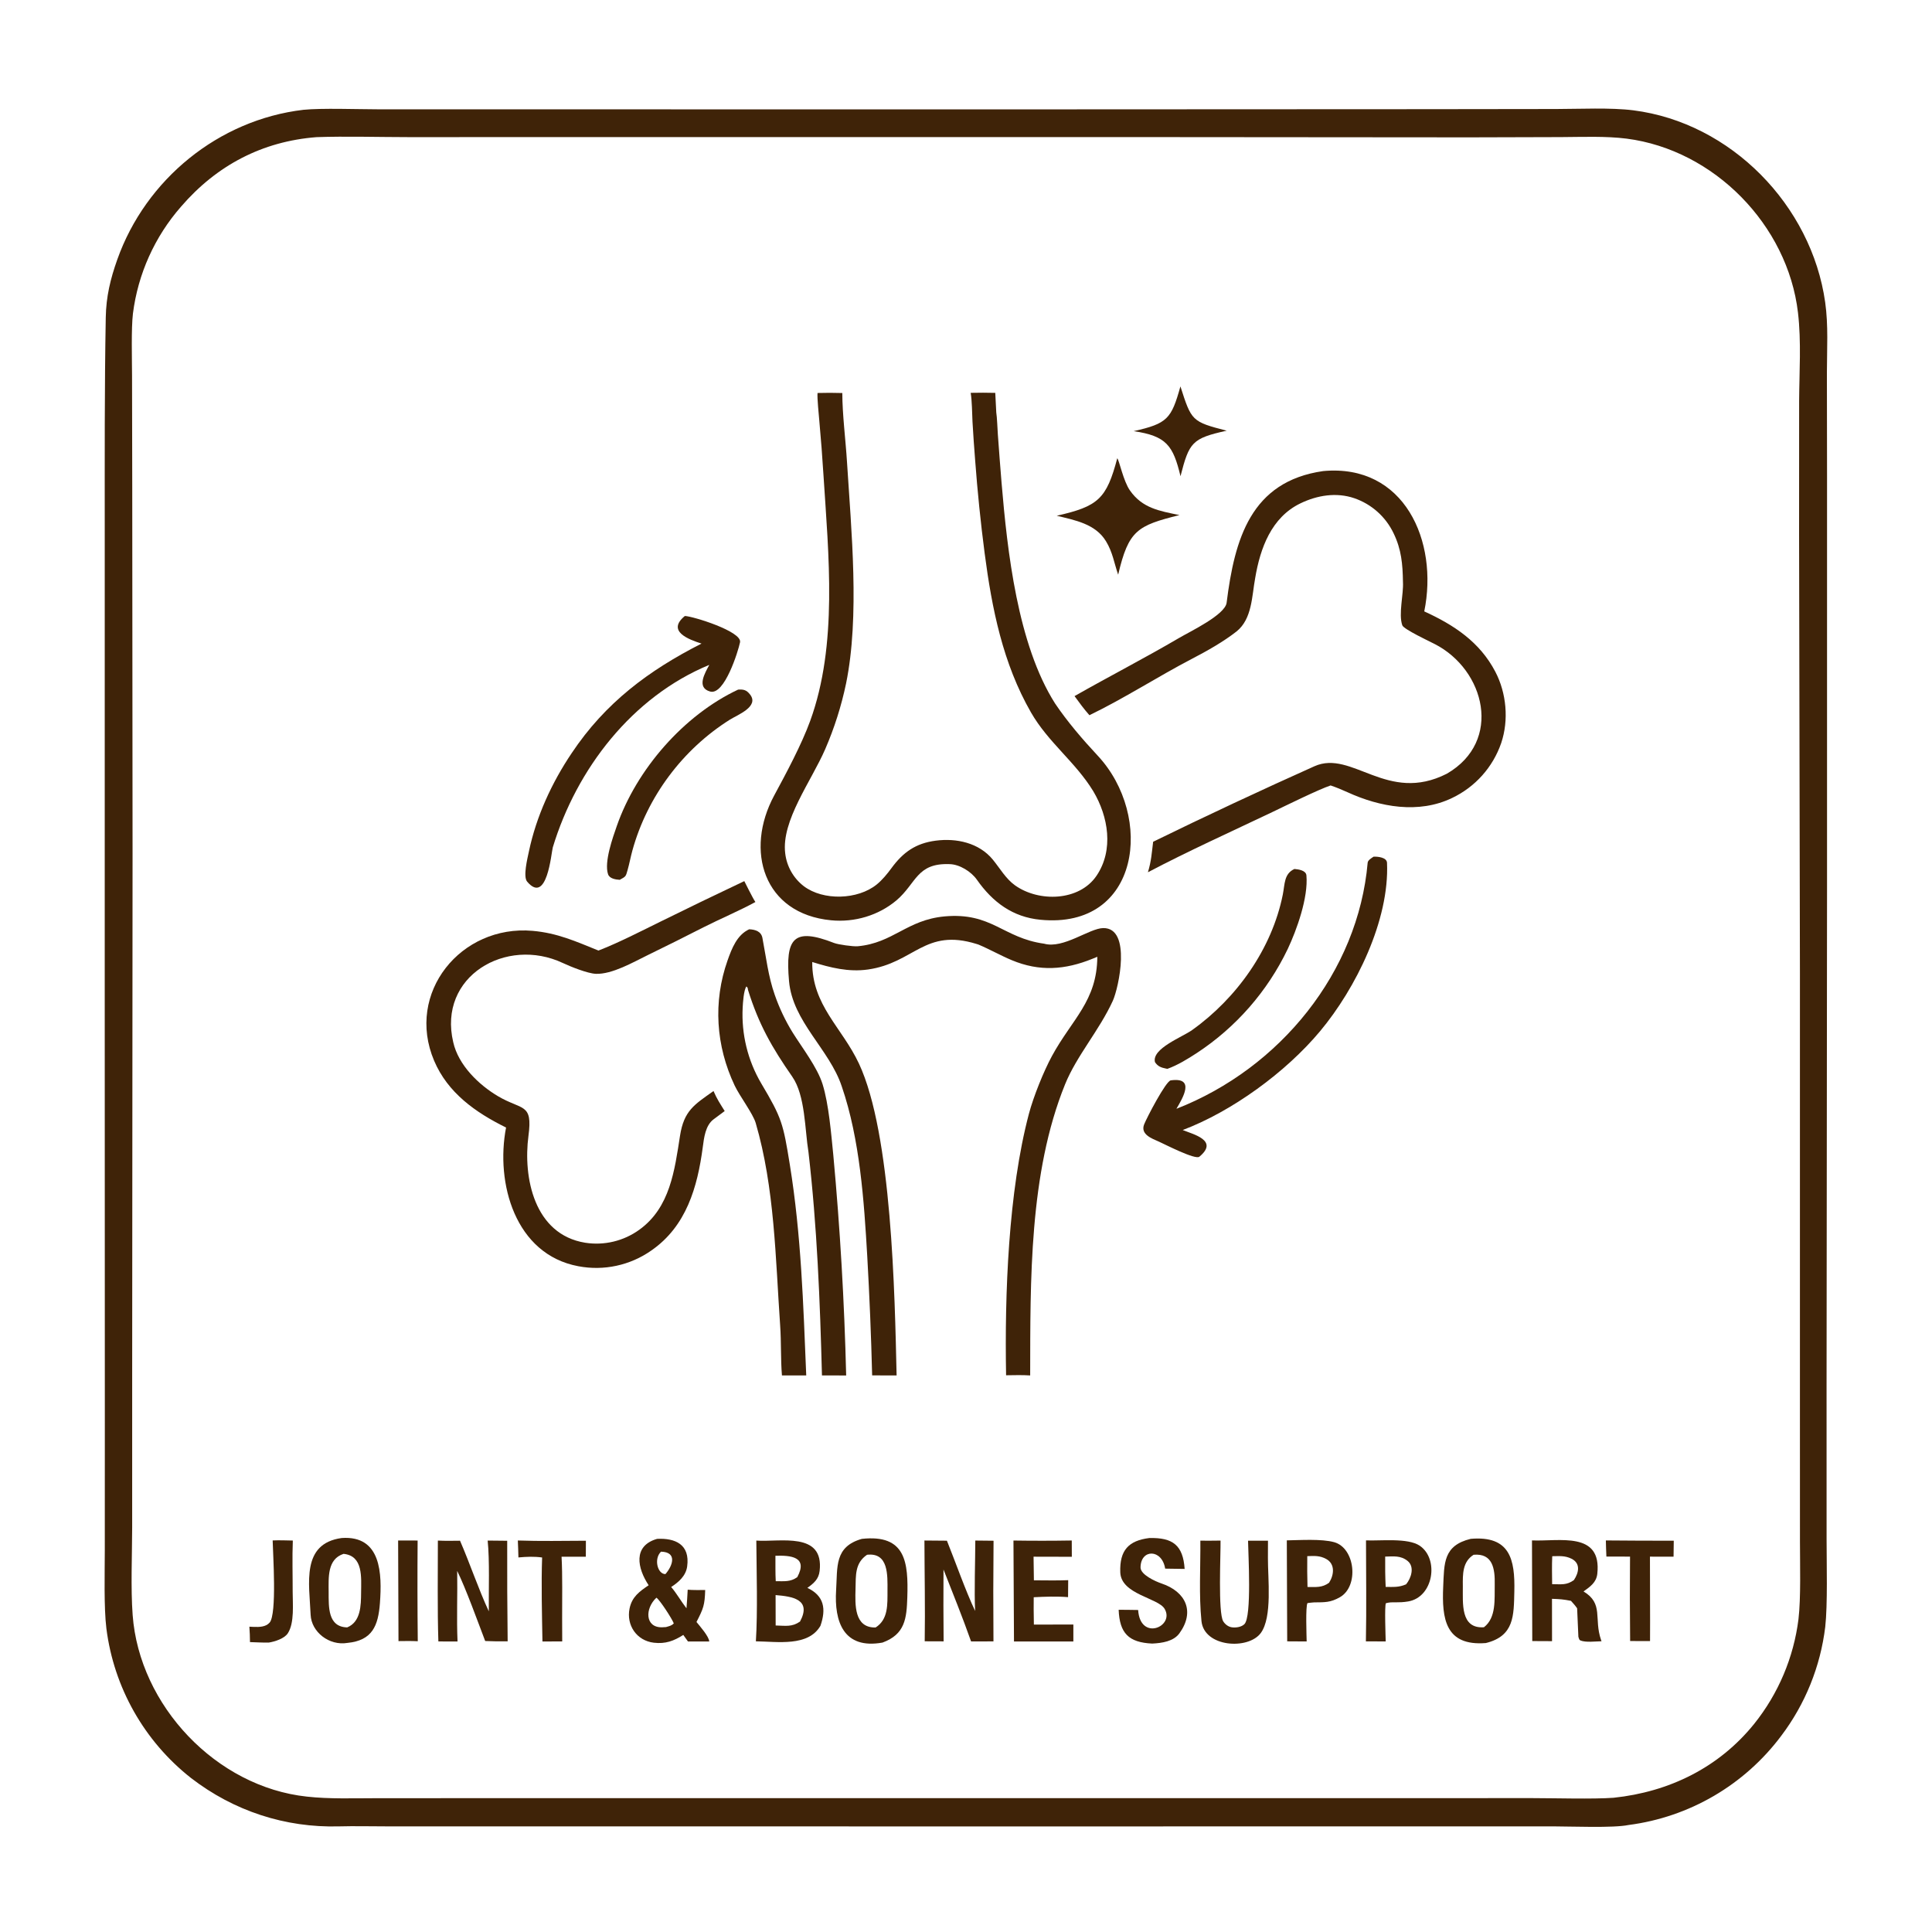 <?xml version="1.0" encoding="utf-8"?>
<svg xmlns="http://www.w3.org/2000/svg" xmlns:xlink="http://www.w3.org/1999/xlink" width="4315" height="4315" viewBox="0 0 4315 4315">
  <path fill="#3F2308" transform="scale(4.214 4.214)" d="M160.815 58.198C170.496 57.223 189.531 57.922 199.888 57.931L276.887 57.947L526.38 57.977L755.073 57.87L824.684 57.78C837.086 57.764 853.663 56.943 865.677 58.47C917.421 65.044 960.112 108.856 967.352 160.203C969.085 172.49 968.285 184.977 968.264 197.395L968.34 252.88L968.336 471.015L968.087 734.324L968.099 815.993C968.101 828.434 968.697 850.58 967.384 862.254C964.843 883.233 956.789 903.164 944.04 920.017C924.56 946.053 895.37 963.094 863.121 967.258C855.168 968.93 832.392 967.988 823.215 967.982L754.417 967.991L521.099 968.015L277.304 967.981L204.847 967.982C196.514 967.988 187.933 967.762 179.635 967.988C151.17 968.762 123.91 959.846 101.208 942.33C76.444 922.835 60.344 894.379 56.387 863.111C55.012 851.926 55.53 833.635 55.542 821.721L55.562 753.974L55.507 526.532L55.512 281C55.518 243.437 55.372 205.816 56.054 168.253C56.254 157.205 58.488 147.899 62.18 137.505C77.265 95.04 115.877 63.485 160.815 58.198ZM855.22 952.821C884.629 949.725 911.041 936.858 929.774 913.591C942.546 897.637 950.653 878.461 953.199 858.184C954.526 846.856 953.985 828.981 953.985 817.005L953.97 747.332L953.972 516.313L953.518 282.806L953.545 212.571C953.632 197.049 954.747 181.175 952.935 165.688C947.51 119.304 908.519 79.444 862.116 73.476C851.113 72.069 838.556 72.609 827.338 72.66L779.071 72.797L611.511 72.664L313.068 72.661L216.568 72.679C201.003 72.673 183.11 72.145 167.801 72.686C138.971 74.911 114.824 87.641 95.972 109.498C82.006 125.427 73.12 145.168 70.457 166.185C69.504 174.112 69.968 190.492 69.983 199.098L70.091 258.093L70.259 452.5L70.053 726.95L70.049 809.549C70.022 824.154 69.245 841.652 70.309 856.007C73.862 903.975 114.604 947.094 162.663 952.215C174.547 953.539 187.518 953.057 199.539 953.054L258.581 953.031L457.575 953.021L725.994 953.027L812.043 953.009C823.601 953.009 844.345 953.629 855.22 952.821Z"/>
  <path fill="#3F2308" transform="scale(4.214 4.214)" d="M514.47 208.205C518.811 208.109 523.154 208.115 527.495 208.223L528.027 218.599C528.451 221.119 528.664 227.447 528.866 230.283C529.473 238.782 530.125 247.278 530.823 255.769C533.886 292.186 539.32 341.544 559.189 372.842C565.639 382.426 573.799 391.943 581.772 400.481C611.66 432.485 604.504 492.621 551.402 487.473C536.753 486.052 526.13 478.209 517.731 466.217C514.766 461.983 508.593 458.08 503.224 457.99C485.814 457.351 485.749 468.097 475.177 477.153C465.573 485.244 452.911 488.944 440.52 487.759C404.642 484.328 394.569 450.755 410.35 421.555C416.742 409.727 424.84 394.613 429.388 382.119C444.118 341.66 439.142 294.091 436.449 251.879C435.85 242.238 435.112 232.607 434.234 222.988C433.97 219.815 433.051 210.975 433.296 208.285C437.672 208.16 442.05 208.166 446.425 208.302C446.442 219.596 448.183 233.186 448.9 244.65C451.185 281.176 455.713 326.625 448.419 362.257C445.921 374.204 442.216 385.866 437.362 397.065C429.986 414.063 414.022 434.993 416.164 452.265C416.959 459.154 420.505 465.429 425.997 469.665C436.334 477.493 454.614 476.91 464.655 468.789C467.539 466.457 470.266 463.144 472.422 460.191C478.627 451.692 485.326 446.936 495.941 445.554C506.879 444.129 518.821 446.647 526.177 455.572C529.928 460.147 533.044 465.717 537.949 469.224C550.509 478.203 571.983 477.76 581.187 464.12C590.406 450.456 587.423 432.744 579.422 419.328C569.975 403.833 555.559 393.507 546.426 377.595C531.512 351.609 525.715 322.608 521.865 293.203C519.731 276.904 518.055 260.354 516.826 243.856C516.282 237.072 515.815 230.282 515.424 223.488C515.199 218.86 515.189 212.65 514.47 208.205Z"/>
  <path fill="#3F2308" transform="scale(4.214 4.214)" d="M500.597 485.7C525.688 483.435 531.473 497.101 553.345 500.154C563.633 503.039 577.326 491.985 584.73 491.886C599.856 491.682 592.924 523.623 589.78 530.472C582.535 546.25 570.676 559.468 564.493 574.696C545.377 621.777 546.099 678.923 545.995 728.991C541.904 728.704 537.364 728.854 533.23 728.898C532.451 686.024 534.404 631.587 545.332 590.3C547.745 581.183 553.166 567.736 557.576 559.627C568.169 540.147 581.437 530.56 581.581 507.096C580.727 507.454 579.871 507.807 579.013 508.155C564.449 514.059 550.953 515.046 536.23 508.892C530.264 506.398 524.667 503.185 518.561 500.614L517.618 500.318C490.097 491.747 484.604 510.339 460.023 513.841C449.801 515.298 440.161 512.885 430.489 509.865C430.319 532.827 446.22 544.457 455.235 563.682C472.701 600.931 474.229 686.199 475.204 728.983L462.241 728.963C461.709 707.936 460.847 686.92 459.653 665.921C457.951 636.505 455.754 603.804 446.145 575.818C439.591 556.052 420.1 541.588 418.188 519.996C416.168 497.179 420.54 491.373 442.143 499.807C444.231 500.622 452.182 501.739 454.561 501.523C473.437 499.806 480.551 487.57 500.597 485.7Z"/>
  <path fill="#3F2308" transform="scale(4.214 4.214)" d="M701.259 249.677C744.374 245.657 762.475 286.918 754.865 324.043C770.597 331.233 784.251 340.191 792.52 356C798.445 367.327 799.743 381.614 795.658 393.774C791.256 406.596 781.873 417.104 769.629 422.925C751.908 431.492 731.381 427.761 714.172 419.883C711.246 418.544 708.274 417.333 705.23 416.287C698.822 418.412 681.378 427.047 674.238 430.447C652.606 440.75 629.539 451.169 608.402 462.302C610.214 456.292 610.398 452.331 611.169 446.132C637.992 432.986 669.706 418.169 696.656 406.115C716.622 397.185 735.221 426.179 766.866 410.055C796.552 392.819 787.126 355.034 760.419 341.35C757.873 340.046 743.963 333.503 743.23 331.429C741.116 325.45 743.965 314.922 743.572 308.437C743.436 299.044 742.76 291.204 738.607 282.646C734.441 273.893 726.925 267.188 717.756 264.044C708.247 260.812 698.112 262.48 689.187 266.804C673.847 274.217 667.906 290.563 665.26 306.329C663.469 315.913 663.691 327.936 655.428 334.633C648.301 340.207 639.79 344.981 631.735 349.177C613.667 358.59 595.646 370.263 577.395 379.063C574.377 375.641 572.181 372.604 569.509 368.936C587.851 358.503 606.797 348.758 624.996 338.077C630.879 334.624 649.311 325.862 650.116 319.446C654.349 285.721 662.9 255.167 701.259 249.677Z"/>
  <path fill="#3F2308" transform="scale(4.214 4.214)" d="M394.484 466.995C394.607 467.139 398.692 475.58 400.357 478.073C392.573 482.367 381.383 487.145 372.874 491.46C363.077 496.473 353.23 501.386 343.333 506.198C335.589 509.977 324.416 516.465 315.79 516.127C311.435 515.956 302.361 512.31 298.286 510.39C268.309 496.267 231.949 517.439 240.217 552.372C242.942 564.555 253.776 574.981 263.934 580.991C276.762 588.58 282.413 584.423 280.09 601.964C277.16 624.084 283.102 654.26 310.13 658.649C320.249 660.238 330.586 657.754 338.879 651.74C355.171 639.989 357.551 620.251 360.416 601.94C362.499 588.622 368.003 585.453 378.168 578.257C379.913 582.37 381.752 585.109 384.092 588.86L378.28 593.186C373.873 596.397 373.141 602.954 372.469 608.023C369.665 629.173 363.774 649.891 345.264 662.726C334.021 670.661 320.037 673.686 306.52 671.107C273.001 664.851 262.54 627.065 268.214 597.595C252.052 589.632 237.305 579.219 230.087 562.185C214.842 526.207 244.317 490.03 282.266 493.349C295.493 494.505 305.201 498.968 317.189 503.793C327.929 499.637 339.842 493.478 350.3 488.342C364.968 481.102 379.696 473.986 394.484 466.995Z"/>
  <path fill="#3F2308" transform="scale(4.214 4.214)" d="M397.067 492.525C400.263 492.657 403.41 493.604 404.082 497.09C406.04 507.257 407.158 517.507 410.649 527.351C413.06 534.278 416.215 540.923 420.058 547.17C425.153 555.334 433.184 565.682 435.968 574.615C439.272 585.215 440.517 600.933 441.652 612.147C445.245 651.012 447.52 689.987 448.473 729.007L435.643 728.97C434.611 689.476 433.046 649.904 428.494 610.627C426.539 598.777 426.858 580.644 419.886 570.623C409.126 555.155 402.092 542.864 396.434 524.617C396.209 523.345 396.43 523.763 395.617 522.806C394.161 524.746 393.751 531.473 393.62 534.021C392.893 548.08 396.308 562.044 403.442 574.18C414.443 592.678 415.075 595.442 418.607 617.252C424.657 654.618 425.747 691.334 427.309 728.99L414.431 728.985C413.719 720.417 414.119 711.615 413.485 702.484C411.016 666.963 410.582 629.539 400.521 595.171C399.079 590.246 392.041 580.962 389.38 575.354C379.416 554.359 377.847 531.011 385.603 509.044C387.865 502.664 390.606 495.506 397.067 492.525Z"/>
  <path fill="#3F2308" transform="scale(4.214 4.214)" d="M728.014 454.037C730.215 453.944 734.997 454.385 735.125 457.296C736.468 487.715 718.587 523.858 699.657 546.532C681.444 568.347 652.969 589.036 626.841 598.922C632.444 601.21 646.138 604.424 635.663 613.062C633.52 614.829 617.563 606.575 614.25 605.085C610.448 603.421 604.356 601.214 606.379 595.98C607.689 592.591 617.896 572.964 620.502 572.6C633.692 570.756 626.837 581.99 623.508 587.666C678.562 566.16 719.832 515.083 724.871 457.207C724.985 455.9 726.971 454.732 728.014 454.037Z"/>
  <path fill="#3F2308" transform="scale(4.214 4.214)" d="M362.975 326.476C367.164 326.579 393.415 334.692 392.225 340.42C391.245 345.135 383.996 368.598 376.407 366.523C368.894 364.468 373.688 356.62 375.929 352.385C334.981 369.318 305.624 407.514 292.985 449.103C292.165 452.107 289.956 479.725 279.395 467.277C277.141 464.62 279.51 455.126 280.335 451.22C284.251 432.669 292.432 414.843 303.021 399.127C320.789 372.497 343.769 355.353 371.807 341.101C365.202 338.991 353.067 334.599 362.975 326.476Z"/>
  <path fill="#3F2308" transform="scale(4.214 4.214)" d="M456.77 815.611C480.076 813.07 481.472 828.055 480.878 846.624C480.519 857.813 479.688 866.19 467.73 870.574C447.125 874.275 442.08 859.568 443.148 842.718C443.922 830.5 442.17 819.765 456.77 815.611ZM464.078 862.574C470.875 858.245 470.337 850.289 470.372 843.082C470.411 834.815 470.946 822.726 459.536 824.031C453.062 828.456 453.62 834.875 453.431 842.161C453.215 850.452 452.643 862.834 464.078 862.574Z"/>
  <path fill="#3F2308" transform="scale(4.214 4.214)" d="M779.478 815.593C800.326 813.798 802.99 826.498 802.603 843.45C802.31 856.264 802.603 867.11 787.504 870.82C766.002 872.527 764.142 857.872 764.903 840.93C765.462 828.5 764.902 819.148 779.478 815.593ZM786.487 862.453C793.156 857.318 792.039 847.534 792.209 839.868C792.398 831.377 791.139 823.158 781.028 824.03C775.093 827.761 775.245 834.312 775.308 840.715C775.396 849.598 773.895 863.319 786.487 862.453Z"/>
  <path fill="#3F2308" transform="scale(4.214 4.214)" d="M181.078 815.158C202.174 813.668 202.48 834.235 201.367 849.576C200.49 861.679 197.305 869.475 184.123 870.75C174.49 872.364 165.028 864.991 164.637 855.832C163.925 839.176 159.571 818.123 181.078 815.158ZM184.017 862.526C191.197 859.586 191.338 850.959 191.385 844.063C191.44 836.06 192.569 824.568 182.083 823.549C173.419 826.393 174.152 836.058 174.183 843.788C174.216 851.688 173.695 862.274 184.017 862.526Z"/>
  <path fill="#3F2308" transform="scale(4.214 4.214)" d="M400.853 816.513C413.197 817.453 436.851 811.489 434.406 832.633C433.901 836.992 431.274 839.179 427.914 841.584C436.816 845.777 437.943 852.738 434.842 861.684C428.344 872.842 412.114 870.056 400.616 869.904C401.62 854.444 400.969 832.548 400.853 816.513ZM411.101 861.514C416.425 861.644 419.716 862.407 424.013 859.434C430.349 847.601 419.825 846.109 411.066 845.402L411.101 861.514ZM411.149 838.039C415.72 838.01 418.825 838.53 422.551 835.906C428.459 824.966 418.888 824.316 410.98 824.559C411.011 828.749 410.907 833.929 411.149 838.039Z"/>
  <path fill="#3F2308" transform="scale(4.214 4.214)" d="M348.282 815.6C357.804 815.137 365.806 818.48 364.202 830.218C363.526 835.164 359.78 838.495 355.725 841.121C358.44 844.214 361.025 848.811 363.837 852.4C364.134 849.196 364.286 845.771 364.482 842.545C367.093 842.81 371.036 842.715 373.755 842.72C373.513 850.798 372.799 852.529 369.139 859.659C370.927 861.857 375.786 867.36 375.895 869.994L364.62 869.977L362.152 866.522C357.095 869.724 352.693 871.372 346.523 870.645C337.444 869.575 331.845 861.354 333.679 852.487C334.959 846.301 338.935 843.487 343.787 840.188C337.812 831.193 335.299 819.303 348.282 815.6ZM352.956 862.357C354.675 861.843 355.891 861.692 357.108 860.408C356.282 858.095 349.653 847.842 347.899 846.786C341.803 852.444 341.783 862.589 350.791 862.473C351.514 862.456 352.236 862.417 352.956 862.357ZM352.678 834.276C356.639 829.749 358.993 822.605 350.342 822.389C346.379 826.227 348.532 834.336 352.678 834.276Z"/>
  <path fill="#3F2308" transform="scale(4.214 4.214)" d="M686.054 460.561C688.26 460.742 692.169 461.319 692.406 463.95C693.463 475.669 687.257 492.906 682.49 502.999C671.745 525.414 655.085 544.47 634.307 558.113C629.516 561.24 624.138 564.55 618.74 566.486C618.503 566.451 618.268 566.409 618.033 566.362C615.406 565.847 613.632 565.185 612.141 562.933C610.318 555.739 626.676 549.643 631.837 545.929C655.472 529.046 674.138 502.849 679.882 474.166C681.013 468.518 680.495 463.1 686.054 460.561Z"/>
  <path fill="#3F2308" transform="scale(4.214 4.214)" d="M811.958 816.426C826.323 817.052 849.076 811.395 846.577 834.138C846.068 838.775 842.7 840.999 839.283 843.471C850.089 849.994 844.61 857.807 848.575 869.219L848.809 869.877C845.73 869.919 840.426 870.62 837.623 869.444C836.903 869.142 836.911 868.497 836.55 867.528L835.882 852.418C834.85 850.888 833.851 849.837 832.621 848.456C828.575 847.654 826.663 847.517 822.558 847.381L822.585 869.822L812.108 869.773L811.958 816.426ZM822.64 839.615C827.57 839.621 830.301 840.254 834.179 837.444C836.858 833.453 837.781 828.51 832.831 826.096C829.363 824.405 826.384 824.764 822.69 824.797C822.472 829.722 822.586 834.682 822.64 839.615Z"/>
  <path fill="#3F2308" transform="scale(4.214 4.214)" d="M391.217 365.49C394.118 365.311 395.637 365.681 397.513 368.061C402.577 374.483 390.835 378.905 386.874 381.396C361.831 397.148 343.074 422.19 335.183 450.722C334.232 454.163 333.589 457.725 332.616 461.163C331.623 464.705 331.675 464.507 328.475 466.305C326.219 466.171 323.043 465.667 322.263 463.33C320.106 456.864 324.807 443.819 326.885 437.846C337.329 407.835 362.357 379.035 391.217 365.49Z"/>
  <path fill="#3F2308" transform="scale(4.214 4.214)" d="M232.071 816.509C235.912 816.725 239.954 816.622 243.818 816.589C249.094 828.752 253.641 842.336 259.071 854.013C258.959 842.982 259.558 826.988 258.463 816.511L268.82 816.615C268.765 834.383 268.845 852.151 269.059 869.917C265.088 869.974 261.117 869.916 257.149 869.743C253.165 859.329 246.987 842.106 242.314 832.588C242.53 845.086 241.959 857.496 242.494 870.002L232.34 869.97C231.78 852.662 232.094 833.923 232.071 816.509Z"/>
  <path fill="#3F2308" transform="scale(4.214 4.214)" d="M489.954 816.48L501.871 816.578C506.403 827.82 511.814 843.344 516.826 853.811C516.298 843.668 516.901 827.145 516.913 816.498L526.588 816.599C526.413 834.381 526.397 852.164 526.54 869.946L514.674 869.96C510.151 857.137 505.023 844.507 500.061 831.843C499.979 844.537 499.998 857.232 500.118 869.926L490.101 869.889C490.39 852.552 489.996 833.942 489.954 816.48Z"/>
  <path fill="#3F2308" transform="scale(4.214 4.214)" d="M682.016 816.399C689.004 816.292 700.495 815.512 707.129 817.368C718.271 820.485 720.398 840.712 710.134 846.543C705.101 849.402 702.112 849.207 696.474 849.271C695.276 849.335 694.168 849.491 692.981 849.643C691.884 851.194 692.483 866.918 692.535 869.978L682.221 869.917L682.016 816.399ZM704.416 838.856C707.081 834.684 707.703 828.938 702.943 826.295C699.529 824.4 696.623 824.63 692.86 824.765C692.783 830.213 692.823 835.663 692.979 841.11C697.446 841.111 700.73 841.57 704.416 838.856Z"/>
  <path fill="#3F2308" transform="scale(4.214 4.214)" d="M723.986 816.406C731.624 816.747 746.142 814.965 752.45 819.229C762.872 826.274 759.728 846.58 746.3 848.778C743.707 849.203 742.017 849.245 739.375 849.248C737.124 849.244 736.658 849.189 734.517 849.716C733.764 851.334 734.375 867.299 734.428 869.968L723.931 869.924C724.277 852.33 724.011 834.05 723.986 816.406ZM734.409 841.072C738.594 841.072 741.379 841.377 745.233 839.696C747.913 836.485 749.903 830.452 746.051 827.321C742.363 824.325 738.554 824.909 734.154 825.003C734.1 830.632 734.15 835.436 734.409 841.072Z"/>
  <path fill="#3F2308" transform="scale(4.214 4.214)" d="M636.194 816.562C639.674 816.63 643.396 816.541 646.896 816.52C647.005 823.706 645.51 854.7 648.309 859.295C649.284 860.896 651.019 862.221 652.899 862.48C655.028 862.774 657.935 862.377 659.533 860.811C663.519 856.907 661.564 823.576 661.47 816.57L672.035 816.588L672.004 825.75C671.946 836.503 674.442 857.131 668.198 865.536C661.49 874.565 638.197 873.019 636.785 859.192C635.375 845.393 636.311 830.654 636.194 816.562Z"/>
  <path fill="#3F2308" transform="scale(4.214 4.214)" d="M609.081 815.169C621.701 814.829 627.017 819.08 627.865 831.535L617.541 831.381C615.876 820.882 604.612 820.823 604.488 830.717C604.44 834.582 612.356 838.155 615.635 839.259C628.513 843.596 633.45 854.176 625.06 865.708C621.96 869.919 615.998 870.846 610.661 871.097C598.117 870.523 593.385 865.553 592.891 853.19C596.313 853.184 599.792 853.26 603.219 853.304C604.311 870.077 622.741 862.074 617.261 852.706C613.828 846.837 594.162 845.109 593.749 833.331C593.337 821.566 598.256 816.53 609.081 815.169Z"/>
  <path fill="#3F2308" transform="scale(4.214 4.214)" d="M537.137 816.491C547.436 816.648 557.738 816.641 568.037 816.47L568.074 825.102L547.79 825.056C547.827 829.227 547.887 833.398 547.97 837.569C554.38 837.569 559.616 837.754 566.149 837.495L566.076 846.49C560.222 846.013 553.741 846.23 547.874 846.542L547.848 852.84L547.959 861.027L568.89 861.013L568.885 869.99L537.417 869.993L537.137 816.491Z"/>
  <path fill="#3F2308" transform="scale(4.214 4.214)" d="M592.16 242.868C593.231 244.115 595.375 254.971 598.882 259.959C605.511 269.388 614.454 270.792 625.12 272.994C602.819 278.568 598.147 281.008 592.633 304.583C590.472 298.4 589.796 292.798 586.141 286.803C580.558 277.647 569.763 275.72 560.068 273.344C582.057 268.376 586.451 264.435 592.16 242.868Z"/>
  <path fill="#3F2308" transform="scale(4.214 4.214)" d="M274.454 816.47C286.174 816.888 298.734 816.647 310.528 816.597L310.491 825.08L297.632 825.073C298.182 835.153 297.899 847.503 297.933 857.75L297.977 869.975L287.501 869.977C287.259 855.871 286.83 839.437 287.325 825.474C282.977 824.881 279.101 825.057 274.766 825.449C274.731 822.519 274.563 819.413 274.454 816.47Z"/>
  <path fill="#3F2308" transform="scale(4.214 4.214)" d="M851.11 816.436C863.106 816.547 875.103 816.597 887.1 816.586L886.993 825.056L874.479 825.028L874.556 859.125L874.528 869.773C871.067 869.827 867.452 869.753 863.977 869.732C863.806 854.824 863.789 839.915 863.926 825.008L851.396 824.992C851.237 822.234 851.201 819.219 851.11 816.436Z"/>
  <path fill="#3F2308" transform="scale(4.214 4.214)" d="M144.513 816.437C147.99 816.284 151.698 816.424 155.197 816.494C154.832 825.542 155.143 834.515 155.116 843.679C155.098 849.852 156.15 860.107 152.563 865.629C150.723 868.46 145.681 870.071 142.415 870.575C139.269 870.623 135.671 870.426 132.493 870.32C132.451 867.45 132.402 865.019 132.171 862.15C132.964 862.201 133.758 862.24 134.552 862.267C137.421 862.358 140.813 862.338 142.891 859.993C146.835 855.543 144.659 823.599 144.513 816.437Z"/>
  <path fill="#3F2308" transform="scale(4.214 4.214)" d="M625.629 204.793C631.486 222.977 631.526 223.504 650.153 228.262C631.743 232.343 630.28 234.427 625.668 252.393C621.773 236.122 618.194 231.059 600.847 228.513C618.721 224.486 620.824 222.015 625.629 204.793Z"/>
  <path fill="#3F2308" transform="scale(4.214 4.214)" d="M211.01 816.458L221.344 816.488C221.206 834.28 221.231 852.072 221.42 869.863C218.04 869.671 214.591 869.762 211.202 869.792L211.01 816.458Z"/>
</svg>
